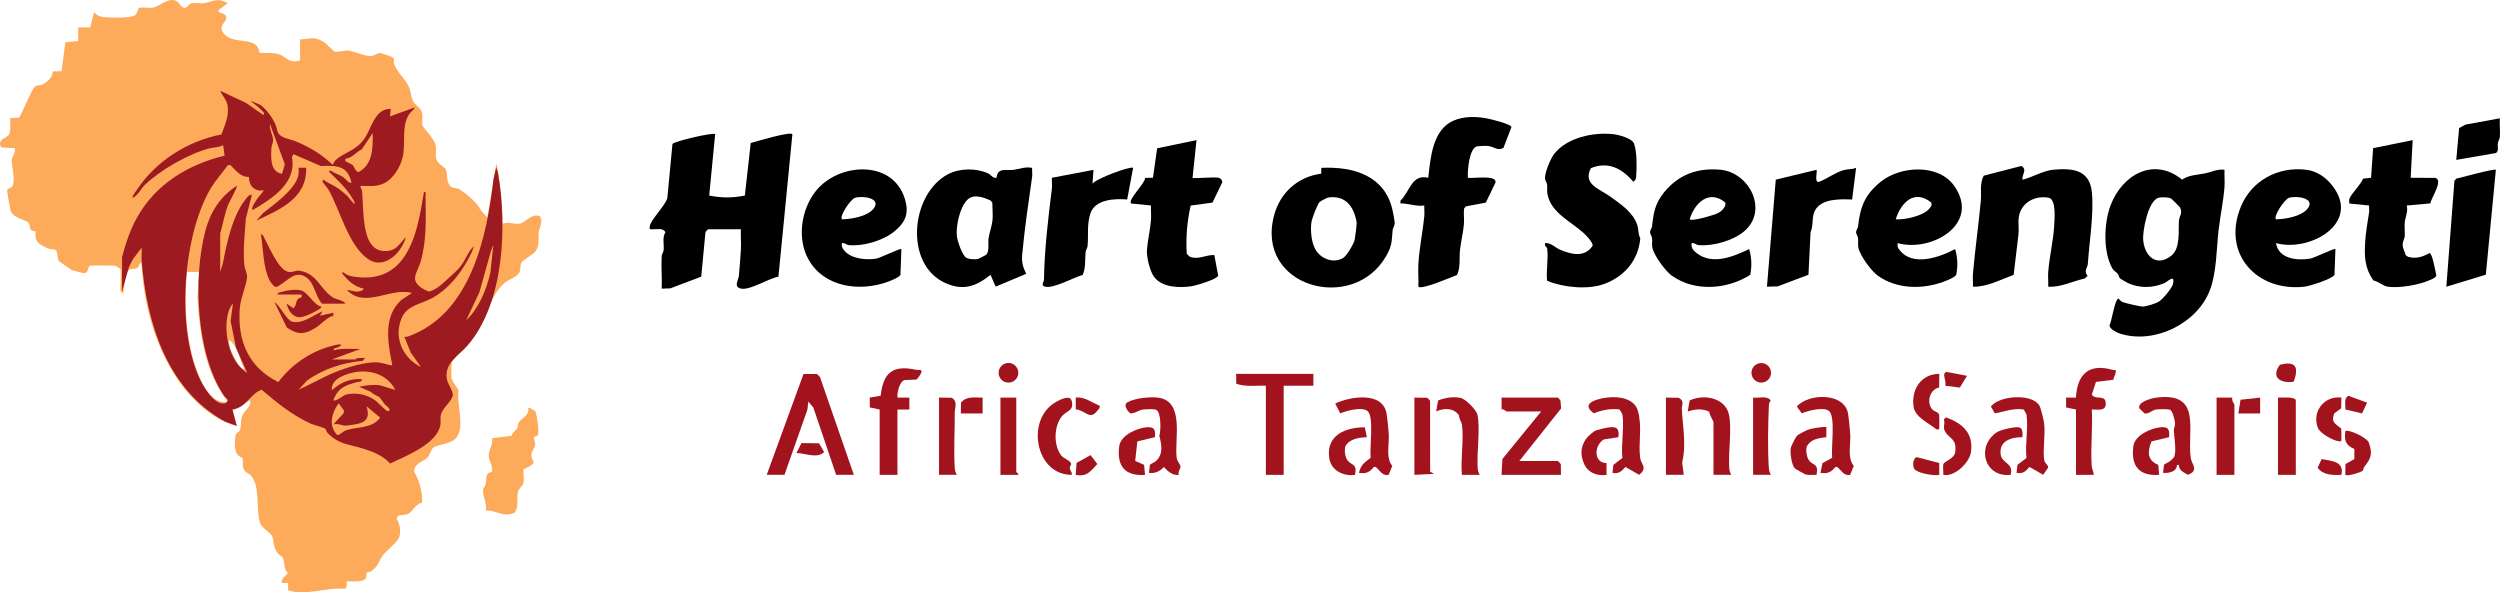 <svg xmlns="http://www.w3.org/2000/svg" id="Layer_1" viewBox="0 0 1122.44 265.94"><defs><style>      .st0 {        fill: #a3131e;      }      .st1 {        fill: #feaa5b;      }      .st2 {        fill: #9d1a20;      }    </style></defs><g><g><path class="st1" d="M54.08,120.74c-.05-.13-2.2-1.39-2.34-1.4-1.38-.18-10.57-.25-11.48,0-.73.2-.39,2.89-2.25,3.36-.29.07-5.33-1.25-5.79-1.45-.33-.14-5.51-3.81-5.76-4.06-.77-.77-.41-4.2-1.5-4.94-.7-.48-2.3-.21-3.37-.7-3.92-1.77-6.3-2.87-5.55-7.66-3.64-.26-2.04-2.37-3.23-3.88-.93-1.19-7-2.05-8.06-5.5-.23-.74-1.64-8.76-1.55-9.22.14-.7,1.66-.79,2.13-1.41,1.97-2.62-.22-9.42-.03-12.24.1-1.53,1.91-3.16,1.34-5.11l-6.15-.35c-2-3.87,2.7-4.02,3.62-5.9,1.01-2.06.29-5.07.49-7.31l3.98-.1c1.5-2.3,5.69-12.87,7.06-13.94,1.12-.88,2.57-.49,3.34-.94,2.25-1.3,4.67-3.06,4.68-5.96l4-.07,1.65-12.93,5.81-.63v-6.11s5.41,0,5.41,0l1.7-6.76c.97,1.03,1.98,1.76,3.43,1.99,2.85.44,13.46.91,15.26-.94.77-.79,1.14-2.81,1.42-2.99.83-.53,4.67.14,6.3-.15,3.2-.56,6.73-4.75,10.53-3,1.19.55,2.17,3.08,3.74,3.07,1.23,0,1.8-1.61,2.84-1.93,1.74-.53,4.04.13,5.93-.17,3.78-.6,6.07-2.7,10.54.04l-4.06,3.05c-.61,1.57,2.75,1.05,3.31,2.81.9,2.77-4.11,3.88-1,7.74,4.49,5.57,15.13.62,16.05,8.69,2.99.24,6.15-.34,9.07.76s4.25,4.17,9.13,2.65l.03-9.45c4.47-.13,6.08-1.49,10.27.92,1.38.79,4.79,4.41,5.13,4.49,2.1.46,4.12-.53,5.86-.42,3.03.18,7.41,2.54,10.29,2.5,1.83-.03,3.07-1.54,4.67-1.38.29.03,5.19,1.79,5.43,1.95.78.54.21,2.11.55,2.94,1.42,3.4,2.78,4.57,4.56,6.96,3.73,5.02,2.14,5.41,3.92,9.67.73,1.74,3.32,2.92,3.93,4.88.68,2.16-.14,4.51.42,6.36.14.47,4.75,5.36,5.6,7.95s-.09,4.78.52,6.94c.55,1.95,3.75,3.7,4.25,4.57.92,1.62.17,5.08,1.67,7.14,1.2,1.64,2.94.97,4.31,1.73,2.31,1.27,8.84,6.7,9.34,8.95l3.32,3.86,4.07-24.4c1.75,8.89,2.81,18.01,2.72,27.11,2.64-.94,5.22.42,7.76-.02,2.68-.47,5.3-4.85,9.11-3.29,1.49,2.87-.24,4.64-.55,7.09-.41,3.29.71,6.46-2.05,9.28-.92.94-5.28,3.43-5.81,4.54-.63,1.32-.03,2.78-.97,4.47-1.09,1.96-4.87,3.12-6.59,4.6-6.46,5.55-8.19,16.25-13.24,23.7-1.89,2.79-10.05,10.47-10.43,11.96-.08.3-.22,5.8-.17,6.29.27,2.54,2.31,4.16,3.26,6.3-1.06,6.11,3.44,17.47-1.78,21.92-2.73,2.33-8.24,2.41-9.72,3.84-.86.83-1.52,3.5-2.7,4.58-1.55,1.42-4.44,1.93-5.64,4.77l-.17,1.2c2.49,4.16,3.8,9.21,3.65,14.09-2.91.29-4.3,4.22-6.7,5.15-1.38.53-3.71.08-4.41,1.02l-.33,1.03c1.46,2.14,2.1,6.11,1.02,8.47-1.14,2.5-5.96,6.05-7.42,8.17-1.81,2.64-1.66,4.26-4.77,6.78-.65.53-2,.5-2.23.79-.43.55.17,2.03-.8,2.92-1.69,1.55-7.84.73-8.13,1.03s.45,3-1.13,3.28c-8.57-.81-16.78,3.32-25.24.67l-.09-3.3h-2.72c-.44-2.22,1.63-2.93,2.65-4.5-2.01-2.12-1.41-4.69-2.09-6.56-.31-.86-1.89-1.43-2.74-2.68-1.86-2.74-1.29-5.09-2.24-7.26-.73-1.69-4.67-3.67-5.45-6.08-1.86-5.81.22-16.18-3.98-21.1-.8-.93-2.36-1.33-3.03-2.4-1.23-1.98-.36-3.57-.74-5.21-.14-.63-1.71-.94-2.38-1.83-1.44-1.92-1.35-6.6-.73-8.89.32-1.2,1.41-1.18,1.7-1.8.9-1.97.45-4.25,1.04-6.28.89-3.07,4.3-4.13,3.74-7.44l-7.84,4.74,1.74,6.78c-12.47-3.18-22.91-14.51-29.26-25.3-8.52-14.47-12.55-31.19-13.45-47.91-1.19.03-.8,1.76-2.02,2.37-1.12.56-2.73,0-3.75.99-1.49,1.45-2.23,7.93-2.36,10.19-.44.05-1.35-.9-1.35-1.02,0-1.82.37-8.94,0-9.83ZM89.34,122.09h-5.43c-1.27,14.04-.59,29.67,4.05,43.07,2.02,5.85,6.72,16.79,14.26,15.22-10.31-13.4-12.43-30.02-13.55-46.44l.67-11.86ZM109.67,165.47c-2.28-4.08-2.85-10.17-6.77-12.87-.14,1.19.03,2.25.32,3.4s4.72,11.14,6.45,9.48Z"></path><path class="st1" d="M240.3,184.66c.83,1.04,1.83,9.75,1.22,10.67-.32.48-1.62.46-1.74,1.12-.18.93.63,2.15.53,3.19-.11,1.21-1.59,2.86-1.71,4.33-.34,3.84,4,3.27-3.54,6.72-.19,1.9.36,4.15.01,5.97-.32,1.67-2.15,2.4-2.56,4.22-.67,2.98.59,6.33-1.42,9.27-4.87,2.35-8.33-1.15-12.96-.93.64-2.78-1.46-6.81-1.28-9.19.07-.91.98-1.68,1.22-2.74.56-2.56-.41-5.04,2.82-5.39.56-2.79-1.48-4.84-1.47-7.43s2.05-4.83,1.5-7.73l8.76-1.07c.33-1.5,2.06-2.65,2.47-3.28.45-.71.19-1.9.87-2.86,1.47-2.1,4.8-3.05,4.11-6.41.34-.38,2.86,1.16,3.18,1.55Z"></path></g><g><path class="st2" d="M54.76,115.66c1.61-6.27,3.61-12.41,6.88-18.2,8.4-14.87,22.81-23.61,39.21-27.57l-.67-4.74c-1.89,1.1-4.36.97-6.31,1.49-9.37,2.51-22.02,9.74-28.94,16.48-1.61,1.56-3,4.67-5.42,5.76-.02-1.23,1.06-2.32,1.74-3.35,8.59-13.12,22.84-22.18,38.2-25.18,1.54-4.49,3.26-7.52,2.8-12.51-.26-2.79-2.31-4.65-3.42-7.09l11.76,5.52,7.56,5.32c1.11-.67-.21-1.5-.68-2.03-1.57-1.8-3.41-2.8-5.08-4.41l4.73,2.05c2.83,2.43,4.85,5.08,6.47,8.45.59,1.21.69,2.98,1.34,4.08,1.37,2.35,5.37,2.7,7.81,3.71,6.23,2.58,11.7,5.84,16.6,10.52.58-.61.53-1.32,1.33-2.06,3.63-3.4,8.83-4.14,12.58-9.11,3.51-4.64,4.79-14.1,12.19-13.91l-.34,3.39,11.19-4.07c-.56,1.26-1.85,1.95-2.62,3.14-3.62,5.58-1.34,13.07-2.93,19.45-1.03,4.15-4,9.14-7.77,11.21s-6.81,1.42-11.08,1.46c-.2.93.61,1.55.68,2.37.58,6.49.17,18.56,4.05,23.75,2.01,2.69,4.5,3.45,7.81,3.03,3.93-.5,5.22-3.67,7.8-6.1-.78,3.14-3.24,6.82-5.75,8.83-3.41,2.73-7.38,3.59-11.19.99-8.78-5.99-12.58-21.94-17.74-31.07-.6-1.06-2.27-2.73-2.61-3.49-.13-.29-.17-1.12.34-1.01,1.9,1.41,4.54,2.42,6.43,3.74.88.62,2.97,2.3,3.76,3.02,1.45,1.33,2.23,2.98,3.71,4.08.15-1.06-.56-1.82-1.05-2.68-2.68-4.7-6.74-8.08-10.47-11.9.48-.99,1.61.17,2.25.46,1.23.57,3.05,1.3,4.1,2,1.34.89,2.08,2.66,3.82,2.62-1.77-7.95-6.69-7.75-13.79-7.56l-12.31-5.32-.67,1.34c2.31,11.59-9,18.71-17.63,23.74-.74-.8.67-2.87,1.12-3.63,1.12-1.9,2.68-3.43,3.97-5.18-4.29.55-6.66-1.87-6.8-6.08-3.66.28-6.01-3.18-8.46-5.44l-1.02.32c-2.65,3.63-5.77,7-8.02,10.96-12.32,21.64-15.21,63.52-4.04,85.86,1.66,3.33,6.57,11.25,11.04,9.94,2.22-1.66.29-2.02-.64-3.4-12.57-18.57-13.94-52.96-8.36-74.08,2.2-8.32,6.78-15.51,14.1-20.13.42.49-3.39,7.28-3.92,8.62-1.65,4.16-2.25,8.61-3.53,12.74v17.29l1.21-3.87c1.76-9.35,4.43-21.96,10.67-29.33.66-.78,1.18-1.6,2.35-1.37l-2.71,10.51c-.46,6.57-1.35,14.36-.68,21.01.13,1.33,1.33,4.13,1.23,5.3-.31,3.96-2.96,9.44-3.3,14.33-1.02,14.51,4,26.29,17.32,32.89,6.48-8.7,16.36-14.95,27.1-16.94,1.99-.05.7.81-.12,1.24-.75.39-2.07.14-2.24,1.48,3.93-1.22,8.13-.49,12.2-.68l-12.88,4.74h10.51c.15,0,.39-.53.78-.57,1.22-.14,2.41-.14,3.62-.1l-1.08,1.29c-8.9.78-17.76,3.65-25.03,8.86l-3.71,4.08c5.39-2.38,10.81-5.6,16.25-7.81s13.86-4.85,19.37-4.42c2,.16,4.38,1.09,6.41,1.38-1.91-10.07-4.42-21.66,4.09-29.47l4.72-3.07c-9.5-2.79-21.08,7.22-29.15-1.36,1.84.03,3.11.93,5.09.68.53-.07,2.53-.49,2.37-1.36-3.37-.51-6.32-2.85-8.47-5.42-.57-.69-1.3-.87-1.02-2.03,1.19.8,2.39,1.64,3.85,1.91,8.89,1.66,17.08.16,22.9-7.36,6.36-8.21,8.14-20.52,9.85-30.48,1.18-.16.66,1.55.68,2.37.17,9.5.54,19.6-2.19,28.99-.68,2.36-2.94,6.05-2.47,8.19.56,2.54,4,4.51,6.35,5.21,3.54-1.07,6.15-3.73,8.8-6.16,1.72-1.57,3.85-3.39,5.42-5.41,2.08-2.68,3.24-6.52,5.78-8.79-.53,2.13-1.75,4.42-2.81,6.34-3.7,6.69-8.97,13.07-15.7,16.84-4.86,2.72-11.19,3.24-13.7,8.67-4.04,8.72.12,18.31,8.49,22.39l-4.64-6.54-2.81-7.02c.74.09,1.37-.06,2.06-.31,27.64-10.16,35-44.56,37.94-70.53l1.35-5.76c-.23,1.16.51,2.04.68,3.05,4.03,23.86,2.99,57.77-13.54,77.29-3.94,4.65-10.41,7.73-9.5,14.9.31,2.45,2.89,5.56,2.74,7.45-.23,2.94-4.94,5.72-5.46,9.5-.17,1.26.11,2.55-.12,3.94-1.44,8.57-15.57,14.01-22.59,17.34-3.08-3.47-7.32-5.15-11.67-6.56-6.93-2.24-10.94-1.66-16.49-7.26-.52-.53-.52-1.37-.75-1.6-.85-.85-5.23-1.81-6.69-2.47-8.24-3.74-15.25-9.43-22.08-15.24-5.16,1.81-7.11,8.37-13.14,8.8l2.02,7.44-5.23-1.89c-26.24-14.37-35.25-44.48-37.51-72.31-.15-1.86.17-3.9.03-5.79l-3.97,5.18-1.81,3.61-3.04,10.86v-15.25ZM126.62,78.03l1.27-4.28-6.69-18.09c-.3,2.4,1.29,4.83,1.39,7.1.07,1.55-.66,2.42-.71,3.41-.25,4.38-.73,11.06,4.74,11.86ZM158.36,74.09c.54.54,1.15,2.7,2.49,3.21,6.53-3.17,6.68-11.19,6.45-17.57l-4.87,7.33c-2.55,1.16-4.18,3.91-7.34,4.19-.02.71-.36.99.42,1.34.55.24,2.62,1.27,2.84,1.49ZM209.32,143.79c5.86-5.66,8.97-13.51,10.84-21.36l1.36-12.53-1.21,3.19-5.03,18.02-5.96,12.68ZM111.03,167.52l-5.1-11.51-2.4-11.89,1.06-7.78c-1.15,1.11-1.89,3.01-2.25,4.53-1.72,7.17-.1,17.09,4.61,22.94,1.03,1.27,2.73,2.76,4.08,3.71ZM177.46,174.97c-4.73-8.96-15.95-10.04-24.42-5.78-1.89.95-3.71,2.56-4.06,4.76-.06.4-.18,1.12.34,1.02,3.64-3.38,8.26-5.15,13.22-4.74-.3,1.52-1.5,1.11-2.38,1.35-5.17,1.43-8.53,2.64-10.5,8.14.94.82,4.5-2.31,5.87-2.61,4.35-.95,8.81-.09,12.42,2.29,1.59,1.05,4.85,4.63,5.79,5.06.77.36,1.38-.24,1.01-1.01-.26-.56-1.53-1.4-2.06-2.02-.68-.8-1.57-2.3-2.12-2.91s-3.23-1.46-3.96-2.51l-5.4-2.39c2.98-.57,6.07-1.02,9.15-.67,1.29.15,6.84,2.27,7.12,2.03ZM149.67,190.56l4.71-5.14-.02-1.23-2.32-3.12c-3.08,4.24-4.76,10.03-.64,14.22.97.26,2.56-1.55,3.47-1.91,4.91-1.96,12.12-.68,15.81-5.88l-6.1-5.08c1.4,4.62.35,7.04-4.53,8.01-1.22.24-3.56.58-4.75.68s-3.91-1.18-5.64-.56Z"></path><path class="st2" d="M155.09,136.33h-10.51c-3.09-3.37-3.27-9.21-7.13-11.85-5.3-3.62-8.87,2.47-13.29,4.35-1.19.21-2.86-2.34-3.32-3.33-2.77-5.98-2.65-13.94-3.71-20.35,1.05.16,1.27,1.27,1.7,2.03,2.14,3.82,6.3,14.32,10.84,14.92,1.91.25,3.31-.8,4.61-.59,8.11,1.29,9.09,7.73,14.74,11.76,2.06,1.47,4.71,1.18,6.09,3.06Z"></path><path class="st2" d="M144.92,139.72l-1.35,2.03,6.1-1.35v1.35c-2.86.66-5.08,3.51-7.47,5.07-5.09,3.34-8.2,3.78-13.42.23l-5.55-11.4c2.42,1.4,5.33,7.98,7.87,8.74,4.59,1.36,9.7-3.05,13.82-4.67Z"></path><path class="st2" d="M124.59,132.26c-.17-.88,1.17-1,1.84-1.21,2.44-.74,6.08-1.26,8.56-.72,3.2.7,5.88,6.67,9.26,7.35.02.62-.64.97-1.11,1.27-1.86,1.18-6.7,3.61-8.74,3.51-3.23-.16-5.02-3.23-5.74-6.14l3.05,2.03c1.37-.96,1.04-2.96,2.02-4.09.77-.9,2.19-.13,1.71-2.01h-10.85Z"></path><path class="st2" d="M137.47,75.32c.4,13.74-11.83,18.74-22.37,23.73l3.03-3.41c5.02-3.98,13.71-10.05,15.64-16.22.44-1.42.33-2.66.31-4.1h3.39Z"></path></g></g><g><g><path d="M318,102.92c-.24.07-1.17,1.05-1.27,1.4l-1.89,19.9-13.88,5.24-3.87.14c.2-4.86-.29-9.81,0-14.67.05-.91.8-1.75.88-2.68.22-2.69-.71-5.77.83-8.01-1.27-2.02-3.53-1.23-5.73-1.32-1.28-.05-1.6.33-1.33-1.34.49-3.08,6.79-9.06,7.87-12.58l2.31-24.37c.85-1.22,18.28-5.3,19.17-4.4l-2.67,27.56c5.6,1.12,10.4,1.12,16,0l2.64-23.59c2.71-.73,17.48-5.21,18.71-3.97l-6.27,63.99c-4.4.81-12.36,5.92-16.43,5.41s-1.49-3.91-1.32-5.82c.33-3.76.67-7.92.89-11.56.19-3.09-.12-6.24,0-9.33h-14.67Z"></path><path d="M998.75,76.24c-.11,2.5.17,5.05,0,7.55-.46,6.4-1.93,13.16-2.66,19.57-.98,8.55-.85,19.12-3.99,27.14-5.78,14.77-24.61,24.01-39.89,19.4-1.52-.46-5.13-2.11-5.08-3.85,1.02-1.9,2.42-12.01,4.04-12.01.6.63,1.08,1.3,1.93,1.62,1.39.52,7.33,1.86,8.77,1.97s6.19-1.39,7.51-2.28c1.74-1.17,5.86-5.97,6.27-7.96.93-4.58-2.43-.89-3.84-.29-5.3,2.25-11.1,2.39-16.38,0-.48-.22-3.5-1.98-3.65-2.13-.32-.32-.4-1.36-1.01-2.08-.64-.77-1.8-1.39-2.27-2.2-4.38-7.44-3.9-20.58-.91-28.48,5.23-13.8,19.39-21.91,32.12-11.57,3.18-2.15,6.72-2.07,10.4-2.82,2.87-.59,5.6-2.08,8.63-1.59ZM969.06,88.8c-4.58,1.36-7.2,14.8-6.81,19.06.67,7.28,5.99,12.05,12.47,7.06,4.42-3.4,3.2-11.16,3.58-15.99.15-1.89,1.8-3.22.47-5.81-.13-.25-3.75-3.87-4-4-1.24-.63-4.41-.7-5.7-.32Z"></path><path d="M694.61,111.37c-.05-.27-1.34-.93-.89-2.22,2.68-.24,4.48,2.07,7.09,3.13,5.12,2.07,10.7,3.29,14.21-1.88.33-1.52-2.77-4.64-3.94-5.72-5.77-5.29-14.65-9.02-16.31-17.48-.3-1.51,0-2.88-.16-4.28-.11-.96-.86-1.79-.93-2.7-.21-2.62,2.4-8.87,4.07-11.06,5.68-7.43,17.76-9.92,26.64-8.91,2.37.27,8.3,1.84,9.21,4.13,1.31,3.3,1.33,10.44,1.04,14.11-.12,1.46.07,2.13-1.35,3.1-5.05-5.97-11.23-9.25-19.01-6.11-3.85,7.31,3.98,9.33,8.76,12.82,4.67,3.41,10.21,6.98,12.08,12.82.61,1.91.31,3.96,1.33,5.86-.84,9.76-6.95,17.03-16.03,20.44-7.45,2.8-18.48,1.66-25.81-1.35-.53-4.49.72-10.4,0-14.67Z"></path><path d="M908.04,80.69c4.35-1.05,9.3-4.06,13.75-4.48,8.75-.82,16.46-.04,17.42,10.23.92,9.88-1.16,21.97-1.82,32.05-.11,1.65-2.01,3.37-.09,5.36l-1.35,1.21c-5.45,1.19-10.69,4.02-16.35,3.66.11-2.2-.17-4.46,0-6.67.52-6.62,2.26-13.85,2.66-20.46.19-3.13,1.01-11.83-2.32-12.79-6.25-1.16-12.43,2.06-13.52,8.51-.44,2.62.13,5.3-.17,7.84l-2.17,18.28c-5.94,2.1-11.9,5.47-18.28,5.29.1-1.91-.16-3.87,0-5.78.96-10.91,2.55-22.01,3.55-32.91.35-3.79-.63-7.5,1.3-11.15l16.94-4.37c2.73,1.77.17,3.69.44,6.19Z"></path><path d="M463.4,75.36c-.09,1.31.18,2.7,0,4-1.62,11.43-3.38,23.22-4.43,34.69-.33,3.61.21,5.72,1.77,8.88l-13.71,5.77-2.3-5.31c-6.48,5.18-12.14,7.28-20.18,3.73-18.77-8.28-15.75-40.17,1.19-48.96,5.12-2.66,12.64-2.77,17.85-.31,1.5.71,2.14,2.27,3.81,1.97.58-4.78,4.26-3.14,7.56-3.56,2.63-.34,5.38-1.54,8.45-.89ZM442.81,114.35c1.49-1.48.74-5.51,1.03-7.42.36-2.33,1.57-5.77,1.77-8.01.23-2.59-.06-5.31-.08-7.91l-.78-.99c-3.21-1.44-7.46-3.05-10.29-.46-3.47,3.17-5.36,11.95-4.85,16.48.25,2.19,2.44,8.81,4.41,9.81,1.39.58,3.49.66,4.94.44.41-.06,3.68-1.78,3.84-1.94Z"></path><path d="M593.2,77.99l.05-2.63c14.47-.69,28.59,3.5,31.99,19.12.24,1.12.86,4.37.94,5.36.12,1.48-.82,2.38-.93,3.53-.47,4.99-.15,6.73-2.8,11.42-14.8,26.23-59.25,14.15-50.35-18.34,2.75-10.05,10.71-17.15,21.1-18.47ZM592.51,90.64c-1.04,1.03-3.5,7.53-3.72,9.18-.49,3.74-.05,9.05,1.89,12.33,2.44,4.12,8.07,6.25,12.34,3.68,1.6-.96,4.82-6.36,5.2-8.14.19-.89.98-7.17.9-7.68-1.12-7.06-4.89-12.49-12.8-11.33-.47.07-3.59,1.74-3.81,1.97Z"></path><path d="M759.53,109.15c-.4,2.06.7,3.28,2.2,4.46,7.04,5.55,16.49,1.65,23.58-1.8,1.14,3.69,1.31,7.75.49,11.6-10.34,6.56-24.85,7.71-35.15.38-3-2.13-8.03-9.06-8.77-12.57-.31-1.44.02-2.87-.14-4.3-.1-.95-.9-1.79-.9-2.67s.8-1.73.9-2.67c.65-6.04,1.33-10.18,5.32-15.13,6.5-8.07,15.11-11.2,25.4-10.24,13.05,1.22,21.63,18.3,10.65,27.63-4.94,4.2-14.09,6.79-20.48,6.21-1.08-.1-1.89-1.15-3.11-.89ZM758.64,98.48c1.17,1,10.93-1.91,12.74-2.82,1.48-.74,3.76-2.87,3.24-4.71-7.2-6.07-13.84.14-15.98,7.52Z"></path><path d="M852.02,109.15c-.23,1.52,0,1.99.87,3.13,5.78,7.52,17.88,3.31,24.91-.46,1.14,3.69,1.33,7.83.47,11.58-.57,1.13-4.29,2.6-5.76,3.13-9.53,3.46-20.88,3.31-29.37-2.73-3-2.13-8.03-9.06-8.77-12.57-.31-1.44.02-2.87-.14-4.3-.1-.95-.9-1.79-.9-2.67s.8-1.73.9-2.67c.94-8.75,3.12-14.32,10.21-20.02,8.82-7.09,25.81-8.16,32.91,1.82,12.12,17.05-10.03,29.99-25.33,25.77ZM851.13,98.48c4.11.26,12.62-1.57,15.13-4.87.68-.9,1.21-1.3.85-2.65-7.56-6.17-13.61-.06-15.98,7.52Z"></path><path d="M1021.87,109.15c1.12,7.09,9.43,7.96,15.4,6.95,1.84-.31,10.81-4.78,11.28-4.28l-.42,11.58c-.88,1.74-11.04,5.04-13.37,5.3-21.62,2.45-37.27-14.82-28.71-35.82,4.85-11.9,16.91-18.29,29.6-16.64,4.68.61,8.7,3.49,11.53,7.14,13.14,16.89-10.31,29.97-25.31,25.76ZM1021.87,98.48c4.31-.12,11.48-1.29,14.24-4.87,3.56-4.62-4.82-5.85-8.36-4.81-2.01.59-7.21,8.4-5.88,9.68Z"></path><path d="M378.03,109.15c-.24,1.52.01,1.99.87,3.13,2.97,3.93,9.95,4.6,14.52,3.83,1.84-.31,10.81-4.78,11.28-4.28l-.42,11.58c-.57,1.13-4.29,2.6-5.76,3.13-12.5,4.54-28.46,2.48-35.48-9.96-5.25-9.31-3.43-22.18,3.01-30.52,10.07-13.03,34.73-14.75,40.23,3.29,1.91,6.27.4,10.33-4.67,14.49-5.11,4.2-13.93,6.81-20.48,6.21-1.08-.1-1.89-1.15-3.11-.89ZM378.03,98.48c4.31-.12,11.48-1.29,14.24-4.87,3.56-4.62-4.82-5.85-8.36-4.81-2.01.59-7.21,8.4-5.88,9.68Z"></path><path d="M674.99,66.41c-2.58,1.45-4.21-.51-6.62-.83-1.64-.22-3.56.01-5.23.1-3.53,1.01-4.31,10.86-4.1,14.13,2.51.46,13.03-1.49,12.4,2.16l-4.35,9-8.97,1.7-.78.99c-.29,2.33.14,4.71-.07,7.04-.32,3.53-1.37,8.02-1.77,11.57s.32,7.47-1.29,11.16c-2.57.97-15.95,6.79-17.39,5.29.13-3.39-.19-6.83,0-10.22.4-7.01,1.96-14.36,2.66-21.35.16-1.61-.08-3.28,0-4.89-3.31.49-6.12-.64-9.33-.9-1.32-.11-1.54.48-1.34-1.32,4.28-4.13,4.95-11.97,12.44-10.23,1.02-8.87,1.9-21.53,11.29-25.62,4.72-2.05,10.01-1.95,14.94-1.05,1.82.33,11.13,2.57,11.11,3.99l-3.59,9.29Z"></path><path d="M537.21,62.91l-1.78,16.9c.56.53,9.88-.55,11.95.05.62.18,1.64,1.29,1.34,2.11l-4.35,9-9.79,1.32c-1.6,7.17-2.23,14.32-1.75,21.69l1.37,1.3c3.96,1.46,7.1-.9,11-.78l1.74,9.26c-.49,1.67-10.15,4.5-12.12,4.78-5.5.78-13.17.55-16.7-4.29-1.86-2.55-3.4-8.86-3.17-12.03.3-4.09,1.49-9.26,1.81-13.31.17-2.2-.1-4.46,0-6.66l-8.9-.89c-1.69-1.65,6.27-8.98,6.29-11.5l3.5-.06,1.88-13.23,17.68-3.66Z"></path><path d="M1083.23,62.91l-.89,16.9,11.05.06c3.77,1.09-1.92,8.99-2.2,11.45l-10.63.94c.7,2.75-.65,5.33-.89,7.56-.21,2.01.14,4.16-.01,6.22-.1,1.37-1.11,2.34-.9,4.44.12,1.2,1.06,2.74,1.31,4.05l1.03.75c3.57,1.03,6.45.14,9.69-1.67,1.27.02,2.67,8.33,3.07,10.15-.56,1.07-1.62,1.4-2.62,1.86-4.95,2.27-13.79,3.85-19.14,3.11-2.15-.3-4.27-2.4-6.52-2.82-3.85-5.51-4.07-10.63-3.69-17.19.23-3.99,1.13-9.3,1.77-13.35.16-1-.07-2.09,0-3.11l-8.9-.89c.06-.69-.14-1.55.07-2.15.8-2.27,5.12-6.26,6.11-9.01l3.61-.4.92-13.3,17.75-3.59Z"></path><path d="M833.34,75.36l-1.78,14.23c-5.34-.23-13.93-.52-16.74,5.05-1.55,3.07-.49,6.55-1.93,9.63l-.93,19.08-13.88,5.24-4.76.13,3.96-48.07,18.27-4.4c.56.57-1.23,6.32,1.33,5.33,3.33-1.29,7.1-4.09,10.82-5.19,1.71-.51,3.91-.3,5.64-1.03Z"></path><path d="M508.75,75.36l-2.68,14.21c-5.46-.52-14.42-.07-16.48,6.2-1.68,5.13-.81,9.73-1.3,14.71-.09.94-.78,1.74-.88,2.68-.35,3.46.14,6.93-1.29,10.27-4.02,1.12-13.23,6.31-16.93,5.27-2.06-.58-.47-2.17-.46-3.09.15-13.18,1.91-27.87,3.55-40.91.2-1.59-.11-3.28,0-4.88l18.67-3.56-.44,6.22c1.6-2.33,17.29-8.06,18.23-7.11Z"></path><path d="M1120.58,76.25l-4.5,47.08-17.73,5.39,3.63-47.51.79-.99c2.35-.54,17.15-4.64,17.82-3.97Z"></path><path d="M1122.36,53.12c-.17,2.76.25,5.72,0,8.44-.08.88-.7,1.72-.88,2.68-.27,1.47.61,3.5-.86,4.47l-17.82,3.08,1.29-14.27,2.86-1.58,15.41-2.82Z"></path></g><g><polygon class="st0" points="383.36 213.19 375.4 213.16 365.15 182.94 362.91 180.29 362.52 183.9 352.21 213.16 344.24 213.19 360.76 167.91 366.83 167.92 368.15 169.28 383.36 213.19"></polygon><path class="st0" d="M589.68,167.84v5.34h-13.34v40.02h-8v-40.02c-4.46-.19-9.07.66-13.31-.92l-.03-4.41h34.68Z"></path><path class="st0" d="M682.16,206.97h17.34l1.27,1.4.06,4.83h-26.68l.42-7.14,17.37-21.32h-15.56c-.12,0-1.2-1.23-2.19-.92l-.03-5.31h25.34l1.14,1.34.25,3.55-18.74,23.57Z"></path><path class="st0" d="M394.93,183.85l-4.41-.92-.04-4.41,4.93-.85c1.11-10.63,5.69-13.92,15.99-11.61.87.2,2.98-.55,2.2,1.34-.31.74-1.57,2.82-2.3,3.04l-5.15.18c-2.27.64-3.46,5.68-3.21,7.9h5.34s0,5.34,0,5.34h-5.34s0,29.34,0,29.34h-8v-29.35Z"></path><path class="st0" d="M932.05,183.85l-4.41-.92-.03-4.41h4.44c.55-10.59,5.91-15.5,16.48-12.45.97.28,1.64-.63,1.34,1.34-.17,1.14-.97,1.9-.94,3.07l-7.9,1-1.85,5.71c1.58,2.54,5.9-.1,6.24,3.54.38,4.07-3.39,3.12-6.25,3.12.48,8.28-.62,17.18-.04,25.39.11,1.58.9,2.5.93,3.96h-8s0-29.35,0-29.35Z"></path><path class="st0" d="M728.41,186.07c-.02-.13-1.11-2.22-1.39-2.26-3.97-.49-7.76.3-11.4,1.76-3.09-2.13-3.43-4.28.32-5.75,5.83-2.29,17.37-2.77,19.44,4.62s.09,14.41,1.03,21.2c.39,2.87,3.52,4.37-.48,7.54l-6.14-3.53c-1.78,1.94-2.92,3.2-5.82,2.65l.4-3.6,4.05-3.07c-.68-6,.93-13.84,0-19.56Z"></path><path class="st0" d="M909.82,186.07c-.02-.13-1.11-2.22-1.39-2.26-4.85-.6-8.35,1.01-12.8,1.78l-1.77-3.08c3.93-5.04,18.52-5.89,21.75-.45.77,1.3,2.05,6.82,2.21,8.46.5,5.02-.7,11.23-.02,16.03.23,1.64,1.97,2.21,1.75,3.42l-2.21,3.21-6.14-3.53c-1.78,1.94-2.92,3.2-5.82,2.65l.4-3.6,4.05-3.07c-.68-6,.93-13.84,0-19.56Z"></path><path class="st0" d="M830.67,213.19c-2.87.6-3.88-2-5.82-3.54h-.8c-1.98,2.43-3.5,3.11-6.71,2.65l.94-4.39,4.31-2.36c-.52-4.51,1.53-17.95-1.23-20.84-2.19-2.29-9.55-.35-12.4.88l-2.24-3.09c5.49-6.13,21.74-6.3,23.07,3.56.33,2.43.78,6.45.92,8.86.28,4.61-1.41,10.78,1.59,14.25l-1.64,4.02Z"></path><path class="st0" d="M623.46,213.19c-2.87.6-3.88-2-5.82-3.54h-.8c-1.98,2.43-3.5,3.11-6.71,2.65.82-3.67,2.5-4.62,5.26-6.75-.53-4.51,1.53-17.95-1.23-20.84-2.19-2.29-9.55-.35-12.4.89l-2.29-4.42c6.89-3.25,21.71-5.61,23.13,4.88.33,2.43.78,6.45.92,8.86.28,4.61-1.41,10.78,1.59,14.25l-1.64,4.02Z"></path><path class="st0" d="M529.21,213.2c-2.86.34-4.91-1.66-6.67-3.52-1.8,1.94-3.97,3-6.67,2.62l.4-3.6c.8-.75,1.92-.98,2.73-1.71,3.33-3,2.59-7.23,1.51-11.32.76-2.46.87-11.06-1.59-11.75-1.06-.3-4.04-.22-5.3-.1-2.58.24-3.72,1.83-6.13,1.77-1.16-.87-3.28-3.7-1.42-4.88,3.06-1.93,10.23-2.65,13.81-2.2,12.26,1.55,7.3,18.9,8.44,27.13.22,1.59,1.54,2.72,1.69,3.68s-1.28,2.45-.79,3.87Z"></path><path class="st0" d="M978.29,208.75h-.89c-.04,3.02-3.64,3.81-6.23,3.56l.4-3.6c.8-.75,1.92-.98,2.73-1.71.49-.44,1.58-1.38,1.78-1.77,1.22-2.41.07-8.85-.09-12.01-.05-.89.69-2.03.53-3.56-.13-1.3-1.2-5.42-2.31-5.73-1.1-.31-4.87-.25-6.17-.07-1.92.26-3.41,2.25-5.24,1.72l-2.26-2.22c-1.04-2.84,5.42-4.56,7.5-4.83,20.85-2.73,13.83,14.64,15.55,27.13.37,2.68,3.9,5.58-1.26,7.52-1.85-1.11-4.05-1.9-4.07-4.41Z"></path><path class="st0" d="M769.31,189.63c-.18-1.02-1.84-3.29-1.89-4.78-3.32-1.58-6.3-1.16-9.67-.11l.85-4.93c6.29-3.01,16-1.32,17.68,6.4,1.35,6.16-.37,16.98.1,23.91.09,1.32.33,1.96.93,3.07h-8s0-23.56,0-23.56Z"></path><path class="st0" d="M656.37,190.52c-.09-.61-1.37-2.76-1.31-4.02-2.39-3.47-6.69-3.37-10.25-1.76l.85-4.93c3.05-1.23,6.87-1.87,10.12-1.16,2.23.48,7.08,5.35,7.56,7.56,1.35,6.18-.37,16.96.1,23.91.09,1.32.33,1.96.93,3.07h-8c-.7-7.07.96-15.83,0-22.67Z"></path><path class="st0" d="M481.19,213.19c-15.6.14-20.44-22.73-8.86-31.54,1.69-1.28,7.89-5.01,8.81-1.76,1.24,4.7-2.25,4.38-4.41,7.05-3.56,4.38-3.74,12.84-.42,17.35,1.2,1.62,3.7,2.18,4.48,3.56.41.73-.48,1.43-.49,2.23-.01,1.07,1.17,1.93.89,3.11Z"></path><path class="st0" d="M1030.76,213.19h-8v-34.68c1.69.05,8-.55,8,1.33v33.35Z"></path><path class="st0" d="M995.19,178.51l7.09.02c-.53,1.3.91,2.92.91,3.09v31.57h-8v-34.68Z"></path><path class="st0" d="M747.97,178.51l5.7.08c2.82,1.51,1.37,3.3,1.43,4.79.33,7.8,2.16,16.36.14,24.18l.74,5.62h-8.01s0-34.68,0-34.68Z"></path><path class="st0" d="M787.1,178.51c2.73.33,6.24-1.05,7.94,1.32-.77.74-.82,1.63-.87,2.64-.37,8.3-.56,19.43,0,27.64.09,1.32.33,1.96.93,3.07h-8s0-34.68,0-34.68Z"></path><path class="st0" d="M421.6,178.51l5.71.07c2.82,1.76,1.35,4.37,1.36,6.56.05,8.07-.54,17.08,0,24.98.09,1.32.33,1.96.93,3.07h-8s0-34.68,0-34.68Z"></path><path class="st0" d="M456.29,178.51v33.35c0,.21,1.32.98.89,1.33h-8s0-34.68,0-34.68h7.11Z"></path><polygon class="st0" points="635.03 178.51 640.75 178.58 642.08 179.91 642.1 211.82 643.93 212.75 635.03 213.19 635.03 178.51"></polygon><path class="st0" d="M872.47,213.2c.17-1.5-.32-3.43.08-4.81s4.85-2.37,5.28-5.39c.96-6.67-3.48-5.99-4.96-10.24-.21-.59.07-2.32.12-3.13.04-.75-.92-1.16.81-2.22,7.34,2.67,12.3,7.12,11.12,15.56-.66,4.75-7.42,11.31-12.46,10.22Z"></path><path class="st0" d="M973.85,196.29l-7.9,1.89c-1.82,4.61-1.97,8.48,3.07,10.54l.38,4.47c-9.04.69-12.77-4.06-11.57-12.9.66-4.89,7.66-7.94,12.01-8.44,3.67-.42,4.38,1,4,4.44Z"></path><path class="st0" d="M870.69,167.84l-.06,6.16c-4.27.76-5.8,6.8-3.06,9.86.82.92,2.69,1.07,3.05,2.29.12,1.74.16,3.52.08,5.26-.06,1.36.37,1.5-1.33,1.33-3.31-2.79-9.57-5.33-10.24-10.22-1.07-7.84,3.48-14.62,11.57-14.68Z"></path><path class="st0" d="M518.53,196.29l-7.9,1.89-.96,8.75,4.01,1.78.4,4.49c-9.04.69-12.77-4.06-11.57-12.9.66-4.89,7.66-7.94,12.01-8.44,3.67-.42,4.38,1,4,4.44Z"></path><path class="st0" d="M612.79,191.85l.9,4.45c-3.67.15-7.71.66-9.68,4.1-.54,1.82-.06,5.16,1.22,6.59,1.78,2,4.2,1.24,3.13,6.21-5.23.76-10.78-1.98-11.57-7.55-1.46-10.24,7.25-13.85,16.01-13.79Z"></path><path class="st0" d="M820,191.85l-.02,4.43c-3.49.44-6.9.82-8.77,4.12-.54,1.82-.06,5.16,1.22,6.59,1.78,2,4.2,1.24,3.13,6.21-1.57-.07-3.19.21-4.76-.14-.38-.08-4.69-2.48-4.88-2.67-1.56-1.54-2.24-6.96-1.93-9.2.12-.88,2.33-5.1,2.84-5.61.39-.39,4.1-2.37,4.9-2.66,1.35-.49,7.7-1.65,8.27-1.07Z"></path><path class="st0" d="M908.04,196.3c-4.94-.04-10.53,1.62-9.81,7.56.53,4.39,6.05,3.92,4.47,9.33-11.7,1.28-15.64-12.71-6.21-19.1,1.65-1.12,8.37-2.71,10.16-2.19,1.66.48,1.47,2.88,1.38,4.4Z"></path><path class="st0" d="M726.63,196.29l-6.56,1.01c-4.45,2.61-4.65,10.64,1.21,10.59l.02,5.31c-4.04.6-8.19-.81-9.97-4.71s-1.85-7.61.65-11.29c.86-1.27,3.41-3.59,4.83-4.06,1.25-.41,4.52-1.14,5.82-1.29,3.67-.44,4.38,1.02,4,4.44Z"></path><path class="st0" d="M1051.21,178.51l-.08,4.81-3.08,2.25c-1.61,4,.4,4.66,3.08,6.8.14,1.44.15,2.93.08,4.37-.06,1.27.34,1.6-1.35,1.35-2.51-.37-8.24-3.56-9.18-5.94-2.85-7.18,2.75-14.6,10.54-13.65Z"></path><path class="st0" d="M1060.85,211.27c-.87.88-7.11,2.71-7.86,1.92l.07-4.83,3.98-2.24v-4.54c-3.96-1.8-4.55-3.66-4.05-7.96,1.16-1.2,9.8,2.92,10.54,5.03,1.78,5.1,1.06,7.11-2.08,11.03-.37.46-.3,1.3-.59,1.59Z"></path><path class="st0" d="M870.67,207.88l.02,5.32c-2.37.54-10.8-.76-11.49-3.19-.46-1.61-.33-3.82,1.25-4.78l10.22,2.64Z"></path><path class="st0" d="M441.17,178.51v7.12s-9.78,0-9.78,0l.08-4.81c2.26-3.11,6.23-2.25,9.7-2.31Z"></path><polygon class="st0" points="1014.75 178.51 1014.75 185.63 1004.97 185.63 1005.94 179.48 1014.75 178.51"></polygon><path class="st0" d="M1029.84,171.36c-5.92.93-10.42-1.92-6.24-7.57,7.3-1.93,8.55,1.14,6.24,7.57Z"></path><circle class="st0" cx="452.78" cy="167.37" r="4.42"></circle><circle class="st0" cx="790.76" cy="167.39" r="4.39"></circle><path class="st0" d="M493.64,182.07c.34,1.37-.32,1.45-.89,2.22-3.53,4.73-5.23-.13-9.75-.48l-.03-5.3c4.04-.51,7.13,2.3,10.67,3.56Z"></path><path class="st0" d="M1051.22,213.19c-3.81.19-8.21.15-10.66-3.16l1.8-3.92c4.56.87,10.3,1.05,8.86,7.08Z"></path><path class="st0" d="M482.96,213.2l.4-5.38,6.27-3.48,3.04,3.98c-2.99,3.3-4.75,5.87-9.71,4.88Z"></path><path class="st0" d="M1053,183.84c.16-2.21-.82-4.77,1.32-6.16l8.45,3.1-2.25,4.84-7.52-1.78Z"></path><path class="st0" d="M357.58,203.41l2.27-4.48,7.89.1,2.28,3.94c-3.23,3.1-8.48.44-12.44.44Z"></path><path class="st0" d="M883.14,168.73l-3.21,5.28-6.57-.83c.39-1.61-.31-3.11-.46-4.47-.12-1.11.13-1.07.91-1.76l9.33,1.78Z"></path></g></g></svg>